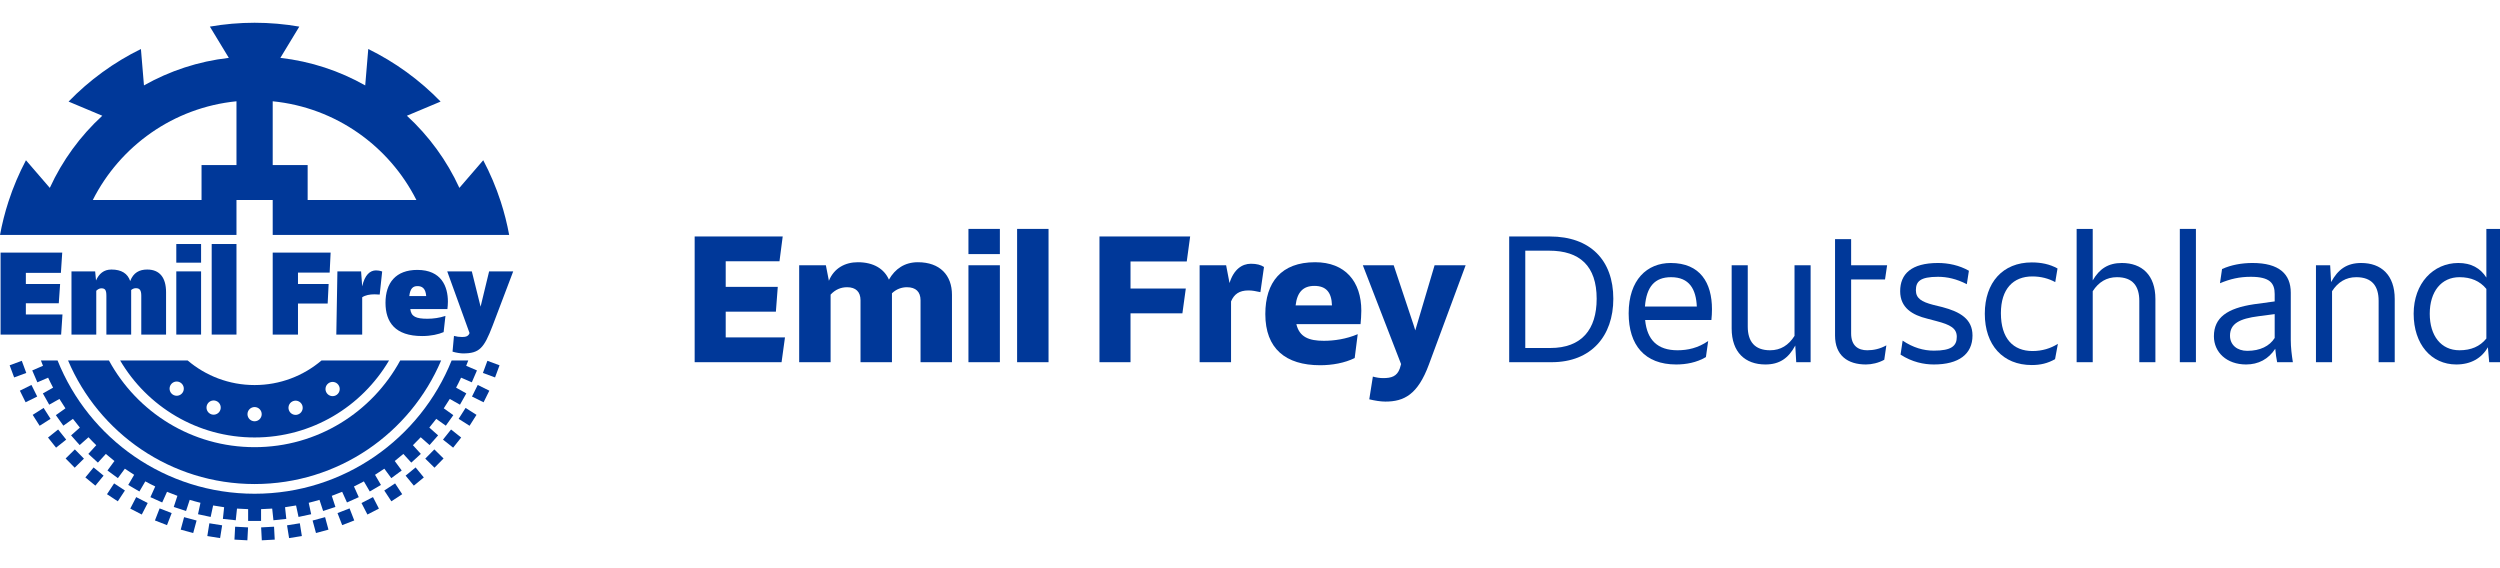 <?xml version="1.0" encoding="UTF-8" standalone="no"?>
<svg xmlns="http://www.w3.org/2000/svg" xmlns:xlink="http://www.w3.org/1999/xlink" xmlns:serif="http://www.serif.com/" width="100%" height="100%" viewBox="0 0 220 50" version="1.1" xml:space="preserve" style="fill-rule:evenodd;clip-rule:evenodd;stroke-linejoin:round;stroke-miterlimit:2;">
    <rect id="ArtBoard1" x="0" y="0" width="220" height="50" style="fill:none;"></rect>
    <clipPath id="_clip1">
        <rect id="ArtBoard11" serif:id="ArtBoard1" x="0" y="0" width="220" height="50"></rect>
    </clipPath>
    <g clip-path="url(#_clip1)">
        <g transform="matrix(0.407,0,0,0.407,-1.684,0.162)">
            <path d="M161.048,72.553L161.048,66.985L171.897,66.985L172.306,61.622L161.048,61.622L161.048,56.095L172.675,56.095L173.371,50.733L154.334,50.733L154.334,77.915L173.125,77.915L173.862,72.553L161.048,72.553Z" style="fill:#003899;fill-rule:nonzero;"></path>
        </g>
        <g transform="matrix(0.407,0,0,0.407,-1.684,0.162)">
            <path d="M202.6,56.3C199.776,56.3 197.688,57.692 196.337,60.066C195.313,57.733 193.021,56.3 189.623,56.3C186.88,56.3 184.465,57.569 183.359,60.312L182.704,56.955L176.932,56.955L176.932,77.915L183.728,77.915L183.728,63.301C184.751,62.195 185.98,61.704 187.29,61.704C189.173,61.704 190.196,62.687 190.196,64.529L190.196,77.915L196.992,77.915L196.992,63.014C197.933,62.113 199.08,61.704 200.226,61.704C202.15,61.704 203.174,62.687 203.174,64.529L203.174,77.915L209.969,77.915L209.969,63.342C209.969,59.084 207.349,56.3 202.6,56.3Z" style="fill:#003899;fill-rule:nonzero;"></path>
        </g>
        <g transform="matrix(0.407,0,0,0.407,-1.684,0.162)">
            <path d="M213.531,54.54L220.327,54.54L220.327,49.095L213.531,49.095L213.531,54.54ZM213.531,77.915L220.327,77.915L220.327,56.955L213.531,56.955L213.531,77.915Z" style="fill:#003899;fill-rule:nonzero;"></path>
        </g>
        <g transform="matrix(0.407,0,0,0.407,-1.684,0.162)">
            <rect x="224.052" y="49.095" width="6.796" height="28.82" style="fill:#003899;fill-rule:nonzero;"></rect>
        </g>
        <g transform="matrix(0.407,0,0,0.407,-1.684,0.162)">
            <path d="M260.732,56.136L261.469,50.733L241.86,50.733L241.86,77.915L248.574,77.915L248.574,67.353L259.791,67.353L260.528,61.991L248.574,61.991L248.574,56.136L260.732,56.136Z" style="fill:#003899;fill-rule:nonzero;"></path>
        </g>
        <g transform="matrix(0.407,0,0,0.407,-1.684,0.162)">
            <path d="M274.609,56.628C272.685,56.628 270.884,57.856 269.983,60.803L269.246,56.955L263.515,56.955L263.515,77.915L270.31,77.915L270.31,64.774C270.965,63.219 272.071,62.4 274.077,62.4C274.936,62.4 275.714,62.564 276.656,62.768L277.434,57.324C276.738,56.873 275.878,56.628 274.609,56.628Z" style="fill:#003899;fill-rule:nonzero;"></path>
        </g>
        <g transform="matrix(0.407,0,0,0.407,-1.684,0.162)">
            <path d="M298.476,66.78C298.476,60.476 294.996,56.3 288.487,56.3C281.159,56.3 277.72,60.64 277.72,67.517C277.72,74.968 282.101,78.571 289.592,78.571C292.172,78.571 294.914,78.079 297.043,77.015L297.698,71.857C295.201,72.921 292.581,73.289 290.37,73.289C287.136,73.289 285.089,72.471 284.434,69.687L298.312,69.687C298.394,68.909 298.476,67.599 298.476,66.78ZM288.323,61.417C290.902,61.417 292.049,62.85 292.131,65.634L284.271,65.634C284.598,62.768 285.908,61.417 288.323,61.417Z" style="fill:#003899;fill-rule:nonzero;"></path>
        </g>
        <g transform="matrix(0.407,0,0,0.407,-1.684,0.162)">
            <path d="M314.32,56.955L310.144,71.038L309.775,69.851L305.477,56.955L298.804,56.955L307.073,78.325L306.787,79.307C306.173,80.986 304.986,81.354 303.184,81.354C302.447,81.354 301.711,81.231 300.974,81.027L300.196,85.939C301.383,86.226 302.652,86.431 303.676,86.431C307.688,86.431 310.676,84.957 313.091,78.407L321.033,56.955L314.32,56.955Z" style="fill:#003899;fill-rule:nonzero;"></path>
        </g>
        <g transform="matrix(0.407,0,0,0.407,-1.684,0.162)">
            <path d="M330.448,77.915L339.618,77.915C348.215,77.915 352.964,72.225 352.964,64.201C352.964,55.85 347.97,50.733 339.25,50.733L330.448,50.733L330.448,77.915ZM333.928,74.845L333.928,53.803L339.086,53.803C345.718,53.803 349.362,57.119 349.362,64.201C349.362,70.833 346.128,74.845 339.332,74.845L333.928,74.845Z" style="fill:#003899;fill-rule:nonzero;"></path>
        </g>
        <g transform="matrix(0.407,0,0,0.407,-1.684,0.162)">
            <path d="M374.293,66.453C374.293,60.762 371.755,56.464 365.368,56.464C360.292,56.464 356.28,60.066 356.28,67.353C356.28,74.231 359.76,78.407 366.556,78.407C368.684,78.407 370.977,77.997 372.983,76.81L373.474,73.33C371.304,74.845 369.053,75.336 366.842,75.336C362.503,75.336 360.251,73.085 359.842,68.786L374.17,68.786C374.252,68.213 374.293,67.067 374.293,66.453ZM365.45,59.534C369.421,59.534 370.854,62.154 371.018,65.88L359.801,65.88C360.128,61.581 361.93,59.534 365.45,59.534Z" style="fill:#003899;fill-rule:nonzero;"></path>
        </g>
        <g transform="matrix(0.407,0,0,0.407,-1.684,0.162)">
            <path d="M392.142,56.955L392.142,72.225C390.873,74.231 389.153,75.336 386.861,75.336C383.504,75.336 382.03,73.412 382.03,70.219L382.03,56.955L378.551,56.955L378.551,70.629C378.551,75.787 381.498,78.407 385.838,78.407C388.908,78.407 390.832,77.056 392.306,74.313L392.51,77.915L395.622,77.915L395.622,56.955L392.142,56.955Z" style="fill:#003899;fill-rule:nonzero;"></path>
        </g>
        <g transform="matrix(0.407,0,0,0.407,-1.684,0.162)">
            <path d="M404.382,71.693L404.382,60.026L411.71,60.026L412.161,56.955L404.382,56.955L404.382,51.306L400.903,51.306L400.903,72.143C400.903,76.442 403.605,78.407 407.576,78.407C408.804,78.407 410.319,78.079 411.547,77.383L411.997,74.272C410.605,75.05 409.213,75.336 407.862,75.336C405.938,75.336 404.382,74.395 404.382,71.693Z" style="fill:#003899;fill-rule:nonzero;"></path>
        </g>
        <g transform="matrix(0.407,0,0,0.407,-1.684,0.162)">
            <path d="M422.272,78.407C427.676,78.407 430.624,76.155 430.624,72.143C430.624,68.582 427.963,67.026 424.115,66.003L422.109,65.511C419.611,64.856 418.383,64.119 418.383,62.359C418.383,60.476 419.284,59.452 423.173,59.452C425.138,59.452 427.185,59.903 429.396,61.049L429.846,58.142C427.758,56.955 425.384,56.464 423.173,56.464C417.401,56.464 414.985,58.838 414.985,62.564C414.985,66.166 417.646,67.722 420.84,68.5L422.846,69.032C425.834,69.81 427.226,70.588 427.226,72.43C427.226,74.395 426.08,75.418 422.272,75.418C420.021,75.418 417.769,74.763 415.518,73.249L415.067,76.278C417.605,77.915 420.144,78.407 422.272,78.407Z" style="fill:#003899;fill-rule:nonzero;"></path>
        </g>
        <g transform="matrix(0.407,0,0,0.407,-1.684,0.162)">
            <path d="M448.473,77.26L449.087,73.945C447.531,74.927 445.689,75.5 443.601,75.5C439.426,75.5 436.765,72.798 436.765,67.313C436.765,62.072 439.426,59.371 443.56,59.371C445.443,59.371 447.081,59.821 448.514,60.599L449.005,57.651C447.327,56.71 445.443,56.341 443.437,56.341C437.174,56.341 433.285,60.681 433.285,67.435C433.285,74.19 437.174,78.53 443.437,78.53C445.321,78.53 446.876,78.161 448.473,77.26Z" style="fill:#003899;fill-rule:nonzero;"></path>
        </g>
        <g transform="matrix(0.407,0,0,0.407,-1.684,0.162)">
            <path d="M462.924,56.464C459.976,56.464 458.052,57.733 456.62,60.23L456.62,49.095L453.14,49.095L453.14,77.915L456.62,77.915L456.62,62.564C457.889,60.599 459.608,59.534 461.86,59.534C465.257,59.534 466.69,61.458 466.69,64.652L466.69,77.915L470.17,77.915L470.17,64.242C470.17,59.084 467.263,56.464 462.924,56.464Z" style="fill:#003899;fill-rule:nonzero;"></path>
        </g>
        <g transform="matrix(0.407,0,0,0.407,-1.684,0.162)">
            <rect x="475.451" y="49.095" width="3.48" height="28.82" style="fill:#003899;fill-rule:nonzero;"></rect>
        </g>
        <g transform="matrix(0.407,0,0,0.407,-1.684,0.162)">
            <path d="M499.891,77.915C499.645,76.319 499.441,74.763 499.441,73.085L499.441,62.891C499.441,58.838 496.903,56.464 491.171,56.464C488.838,56.464 486.545,56.873 484.58,57.774L484.13,60.844C486.382,59.903 488.347,59.452 490.803,59.452C494.938,59.452 495.961,60.844 495.961,63.178L495.961,64.774L491.458,65.388C485.727,66.248 482.82,68.254 482.82,72.307C482.82,75.787 485.604,78.407 489.779,78.407C492.44,78.407 494.61,77.26 496.084,75.009C496.166,76.073 496.329,77.097 496.493,77.915L499.891,77.915ZM490.025,75.459C487.855,75.459 486.3,74.19 486.3,72.184C486.3,69.605 488.306,68.5 492.522,67.968L495.961,67.517L495.961,72.675C494.856,74.436 492.809,75.459 490.025,75.459Z" style="fill:#003899;fill-rule:nonzero;"></path>
        </g>
        <g transform="matrix(0.407,0,0,0.407,-1.684,0.162)">
            <path d="M514.67,56.464C511.558,56.464 509.634,57.856 508.161,60.599L507.956,56.955L504.886,56.955L504.886,77.915L508.365,77.915L508.365,62.564C509.634,60.599 511.354,59.534 513.605,59.534C517.003,59.534 518.436,61.458 518.436,64.652L518.436,77.915L521.916,77.915L521.916,64.242C521.916,59.084 519.009,56.464 514.67,56.464Z" style="fill:#003899;fill-rule:nonzero;"></path>
        </g>
        <g transform="matrix(0.407,0,0,0.407,-1.684,0.162)">
            <path d="M541.73,49.095L541.73,59.616C540.42,57.569 538.455,56.464 535.671,56.464C530.267,56.464 526.01,60.844 526.01,67.435C526.01,74.026 529.817,78.407 535.221,78.407C538.373,78.407 540.706,77.056 542.057,74.681L542.344,77.915L545.21,77.915L545.21,49.095L541.73,49.095ZM535.917,75.336C531.946,75.336 529.489,72.225 529.489,67.435C529.489,62.646 531.987,59.534 535.917,59.534C538.373,59.534 540.338,60.353 541.73,62.072L541.73,72.798C540.338,74.518 538.414,75.336 535.917,75.336Z" style="fill:#003899;fill-rule:nonzero;"></path>
        </g>
        <g transform="matrix(0.407,0,0,0.407,-1.684,0.162)">
            <clipPath id="_clip2">
                <rect x="4.141" y="4.521" width="110.961" height="111.904"></rect>
            </clipPath>
            <g clip-path="url(#_clip2)">
                <clipPath id="_clip3">
                    <rect x="4.141" y="4.521" width="110.961" height="111.904"></rect>
                </clipPath>
                <g clip-path="url(#_clip3)">
                    <clipPath id="_clip4">
                        <rect x="3.23" y="4.521" width="111.91" height="111.908"></rect>
                    </clipPath>
                    <g clip-path="url(#_clip4)">
                        <path d="M55.268,21.501L55.268,35.296L47.714,35.296L47.714,42.85L24.198,42.85C30.09,31.176 41.654,22.854 55.268,21.501ZM63.101,21.501C76.716,22.854 88.279,31.176 94.172,42.85L70.656,42.85L70.656,35.296L63.101,35.296L63.101,21.501ZM55.268,50.403L55.268,42.85L63.101,42.85L63.101,50.403L114.228,50.403C113.785,47.991 113.179,45.58 112.401,43.184C111.382,40.048 110.11,37.066 108.62,34.248L103.464,40.225C100.744,34.286 96.864,28.99 92.115,24.626C92.115,24.625 92.117,24.625 92.118,24.625L99.404,21.565C97.185,19.276 94.741,17.145 92.074,15.207C89.406,13.269 86.624,11.604 83.762,10.2L83.104,18.07C77.57,14.942 71.364,12.867 64.756,12.114L68.853,5.356C65.712,4.809 62.482,4.521 59.185,4.521C55.887,4.521 52.658,4.809 49.517,5.356L53.613,12.114C47.005,12.867 40.799,14.942 35.265,18.07L34.607,10.2C31.745,11.604 28.963,13.269 26.296,15.207C23.628,17.145 21.184,19.276 18.965,21.565L26.251,24.625L26.256,24.625C21.506,28.99 17.626,34.286 14.906,40.225L9.75,34.248C8.26,37.066 6.988,40.048 5.969,43.184C5.19,45.58 4.585,47.991 4.141,50.403L55.268,50.403Z" style="fill:#003899;fill-rule:nonzero;"></path>
                        <path d="M17.647,67.591L17.356,71.942L4.262,71.942L4.262,54.219L17.594,54.219L17.303,58.597L9.728,58.597L9.728,61.011L17.137,61.011L16.846,65.176L9.728,65.176L9.728,67.591L17.647,67.591Z" style="fill:#003899;fill-rule:nonzero;"></path>
                        <path d="M40.043,62.788L40.043,71.942L34.684,71.942L34.684,63.558C34.684,62.337 34.338,61.913 33.511,61.913C33.085,61.913 32.738,62.099 32.498,62.311L32.498,71.942L27.139,71.942L27.139,63.585C27.139,62.257 26.845,61.94 26.019,61.94C25.619,61.94 25.219,62.205 24.952,62.47L24.952,71.942L19.593,71.942L19.593,58.278L24.713,58.278L24.899,60.242C25.539,58.809 26.552,57.88 28.232,57.88C30.418,57.88 31.751,58.756 32.285,60.374C32.978,58.544 34.284,57.88 35.964,57.88C38.684,57.88 40.043,59.658 40.043,62.788Z" style="fill:#003899;fill-rule:nonzero;"></path>
                        <rect x="42.256" y="52.362" width="5.359" height="4.033" style="fill:#003899;fill-rule:nonzero;"></rect>
                        <rect x="42.256" y="58.279" width="5.359" height="13.663" style="fill:#003899;fill-rule:nonzero;"></rect>
                        <rect x="49.909" y="52.362" width="5.359" height="19.58" style="fill:#003899;fill-rule:nonzero;"></rect>
                        <path d="M92.635,63.611L96.288,63.611C96.155,61.86 95.328,61.462 94.395,61.462C93.435,61.462 92.822,61.966 92.635,63.611ZM100.874,66.423L92.849,66.423C93.035,68.068 94.102,68.52 96.554,68.52C97.834,68.52 99.167,68.333 100.448,67.909L100.057,71.411C98.936,71.889 97.354,72.26 95.408,72.26C89.542,72.26 87.489,69.236 87.489,65.07C87.489,60.746 89.732,57.96 94.371,57.96C99.57,57.96 100.981,61.542 100.981,64.831C100.981,65.362 100.928,65.946 100.874,66.423ZM86.769,58.305L86.236,63.292C85.889,63.266 85.489,63.24 85.116,63.24C84.076,63.24 83.116,63.425 82.45,63.876L82.45,71.942L76.853,71.942L77.09,58.278L82.21,58.278L82.45,61.515C83.01,59.021 84.156,58.066 85.436,58.066C85.756,58.066 86.289,58.119 86.769,58.305ZM68.567,58.544L68.567,61.011L75.194,61.011L74.984,65.229L68.567,65.229L68.567,71.942L63.101,71.942L63.101,54.219L75.624,54.219L75.414,58.544L68.567,58.544Z" style="fill:#003899;fill-rule:nonzero;"></path>
                        <path d="M115.102,58.278L110.641,70.036C108.771,74.909 107.807,76.017 104.227,76.017C103.773,76.017 102.677,75.863 101.983,75.631L102.294,72.233C102.881,72.388 103.416,72.466 104.057,72.466C104.858,72.466 105.419,72.31 105.66,71.614L100.836,58.278L106.153,58.278L108.049,65.91L109.893,58.278L115.102,58.278Z" style="fill:#003899;fill-rule:nonzero;"></path>
                        <path d="M76.958,84.961C76.271,85.461 75.308,85.308 74.809,84.621C74.309,83.933 74.462,82.971 75.149,82.471C75.837,81.972 76.799,82.124 77.298,82.812C77.798,83.499 77.646,84.461 76.958,84.961ZM68.525,89.233C67.717,89.496 66.849,89.053 66.586,88.245C66.324,87.437 66.766,86.569 67.574,86.306C68.383,86.044 69.251,86.486 69.513,87.294C69.776,88.103 69.334,88.97 68.525,89.233ZM59.185,90.691C58.335,90.691 57.646,90.002 57.646,89.152C57.646,88.302 58.335,87.613 59.185,87.613C60.034,87.613 60.723,88.302 60.723,89.152C60.723,90.002 60.034,90.691 59.185,90.691ZM51.79,88.202C51.527,89.01 50.659,89.452 49.851,89.19C49.043,88.927 48.6,88.059 48.863,87.251C49.126,86.443 49.994,86 50.802,86.263C51.61,86.526 52.052,87.394 51.79,88.202ZM43.587,84.539C43.088,85.226 42.126,85.378 41.438,84.879C40.75,84.379 40.598,83.417 41.097,82.73C41.597,82.042 42.559,81.89 43.247,82.389C43.934,82.889 44.087,83.85 43.587,84.539ZM73.658,77.541C69.755,80.854 64.705,82.857 59.185,82.857C53.664,82.857 48.614,80.854 44.711,77.541L30.114,77.541C35.973,87.5 46.795,94.188 59.185,94.188C71.574,94.188 82.396,87.5 88.255,77.541L73.658,77.541Z" style="fill:#003899;fill-rule:nonzero;"></path>
                        <path d="M57.624,116.425L54.83,116.277L54.978,113.483L57.772,113.631L57.624,116.425Z" style="fill:#003899;fill-rule:nonzero;"></path>
                        <path d="M51.726,115.947L48.963,115.505L49.405,112.743L52.168,113.185L51.726,115.947Z" style="fill:#003899;fill-rule:nonzero;"></path>
                        <path d="M45.911,114.85L43.211,114.118L43.942,111.418L46.643,112.149L45.911,114.85Z" style="fill:#003899;fill-rule:nonzero;"></path>
                        <path d="M40.245,113.145L37.637,112.133L38.649,109.525L41.257,110.537L40.245,113.145Z" style="fill:#003899;fill-rule:nonzero;"></path>
                        <path d="M34.791,110.851L32.304,109.569L33.586,107.083L36.073,108.364L34.791,110.851Z" style="fill:#003899;fill-rule:nonzero;"></path>
                        <path d="M29.609,107.994L27.271,106.457L28.808,104.12L31.146,105.657L29.609,107.994Z" style="fill:#003899;fill-rule:nonzero;"></path>
                        <path d="M24.757,104.606L22.595,102.831L24.371,100.669L26.533,102.444L24.757,104.606Z" style="fill:#003899;fill-rule:nonzero;"></path>
                        <path d="M20.291,100.726L18.328,98.732L20.322,96.769L22.285,98.763L20.291,100.726Z" style="fill:#003899;fill-rule:nonzero;"></path>
                        <path d="M16.259,96.395L14.518,94.205L16.707,92.464L18.449,94.654L16.259,96.395Z" style="fill:#003899;fill-rule:nonzero;"></path>
                        <path d="M12.707,91.662L11.207,89.301L13.568,87.801L15.068,90.162L12.707,91.662Z" style="fill:#003899;fill-rule:nonzero;"></path>
                        <path d="M9.674,86.581L8.432,84.075L10.938,82.832L12.181,85.339L9.674,86.581Z" style="fill:#003899;fill-rule:nonzero;"></path>
                        <path d="M7.195,81.209L6.224,78.585L8.848,77.614L9.818,80.238L7.195,81.209Z" style="fill:#003899;fill-rule:nonzero;"></path>
                        <path d="M63.539,116.277L60.745,116.425L60.598,113.631L63.391,113.483L63.539,116.277Z" style="fill:#003899;fill-rule:nonzero;"></path>
                        <path d="M69.406,115.505L66.643,115.947L66.201,113.185L68.964,112.743L69.406,115.505Z" style="fill:#003899;fill-rule:nonzero;"></path>
                        <path d="M75.158,114.119L72.458,114.85L71.727,112.149L74.427,111.418L75.158,114.119Z" style="fill:#003899;fill-rule:nonzero;"></path>
                        <path d="M80.732,112.133L78.124,113.145L77.112,110.537L79.72,109.525L80.732,112.133Z" style="fill:#003899;fill-rule:nonzero;"></path>
                        <path d="M86.065,109.569L83.579,110.851L82.297,108.364L84.784,107.083L86.065,109.569Z" style="fill:#003899;fill-rule:nonzero;"></path>
                        <path d="M91.098,106.457L88.76,107.995L87.224,105.657L89.561,104.119L91.098,106.457Z" style="fill:#003899;fill-rule:nonzero;"></path>
                        <path d="M95.774,102.831L93.612,104.606L91.837,102.444L93.999,100.669L95.774,102.831Z" style="fill:#003899;fill-rule:nonzero;"></path>
                        <path d="M100.042,98.732L98.079,100.726L96.085,98.763L98.047,96.769L100.042,98.732Z" style="fill:#003899;fill-rule:nonzero;"></path>
                        <path d="M103.852,94.205L102.111,96.395L99.92,94.654L101.662,92.464L103.852,94.205Z" style="fill:#003899;fill-rule:nonzero;"></path>
                        <path d="M107.163,89.301L105.663,91.662L103.302,90.162L104.802,87.801L107.163,89.301Z" style="fill:#003899;fill-rule:nonzero;"></path>
                        <path d="M109.938,84.075L108.696,86.582L106.189,85.339L107.432,82.832L109.938,84.075Z" style="fill:#003899;fill-rule:nonzero;"></path>
                        <path d="M112.146,78.585L111.175,81.209L108.551,80.238L109.522,77.614L112.146,78.585Z" style="fill:#003899;fill-rule:nonzero;"></path>
                        <path d="M106.153,82.265L107.262,79.696L104.935,78.692C105.087,78.31 105.242,77.929 105.385,77.541L101.786,77.541C95.014,94.43 78.493,106.357 59.185,106.357C39.876,106.357 23.355,94.43 16.584,77.541L12.984,77.541C13.128,77.929 13.282,78.31 13.435,78.692L11.108,79.696L12.216,82.265L14.542,81.262C14.882,81.992 15.243,82.709 15.617,83.418L13.406,84.664L14.779,87.102L16.986,85.859C17.402,86.547 17.837,87.222 18.285,87.888L16.215,89.362L17.839,91.641L19.909,90.166C20.394,90.807 20.892,91.437 21.407,92.053L19.505,93.737L21.36,95.832L23.267,94.143C23.816,94.729 24.375,95.306 24.953,95.864L23.238,97.74L25.304,99.628L27.021,97.748C27.629,98.272 28.248,98.784 28.881,99.279L27.373,101.326L29.626,102.985L31.133,100.94C31.792,101.397 32.464,101.837 33.145,102.263L31.864,104.456L34.279,105.868L35.556,103.682C36.26,104.068 36.976,104.431 37.7,104.783L36.659,107.095L39.21,108.244L40.249,105.937C40.989,106.246 41.738,106.536 42.496,106.809L41.707,109.212L44.365,110.085L45.156,107.678C45.924,107.906 46.698,108.121 47.481,108.312L46.95,110.785L49.685,111.372L50.218,108.891C51.005,109.036 51.798,109.162 52.598,109.269L52.33,111.795L55.112,112.091L55.379,109.567C56.176,109.628 56.979,109.664 57.786,109.687L57.786,112.232L60.584,112.232L60.584,109.687C61.39,109.664 62.193,109.628 62.99,109.567L63.258,112.091L66.04,111.795L65.771,109.269C66.571,109.162 67.364,109.036 68.151,108.891L68.684,111.372L71.419,110.785L70.888,108.312C71.672,108.121 72.446,107.906 73.214,107.678L74.004,110.085L76.662,109.212L75.873,106.809C76.631,106.536 77.38,106.246 78.12,105.937L79.159,108.244L81.71,107.095L80.669,104.783C81.393,104.431 82.109,104.068 82.813,103.682L84.09,105.868L86.506,104.456L85.224,102.263C85.906,101.837 86.578,101.397 87.237,100.94L88.743,102.985L90.996,101.326L89.488,99.279C90.122,98.784 90.74,98.272 91.348,97.748L93.066,99.628L95.131,97.74L93.417,95.864C93.994,95.305 94.554,94.729 95.103,94.143L97.01,95.832L98.864,93.737L96.962,92.053C97.477,91.437 97.975,90.807 98.46,90.166L100.531,91.641L102.154,89.362L100.085,87.888C100.532,87.222 100.968,86.547 101.383,85.859L103.59,87.102L104.964,84.664L102.753,83.418C103.127,82.709 103.488,81.992 103.828,81.262L106.153,82.265Z" style="fill:#003899;fill-rule:nonzero;"></path>
                        <path d="M59.185,96.286C45.586,96.286 33.758,88.706 27.694,77.542L18.852,77.542C25.504,93.243 41.058,104.259 59.185,104.259C77.312,104.259 92.865,93.243 99.518,77.542L90.675,77.542C84.611,88.706 72.783,96.286 59.185,96.286Z" style="fill:#003899;fill-rule:nonzero;"></path>
                    </g>
                </g>
            </g>
        </g>
    </g>
</svg>
